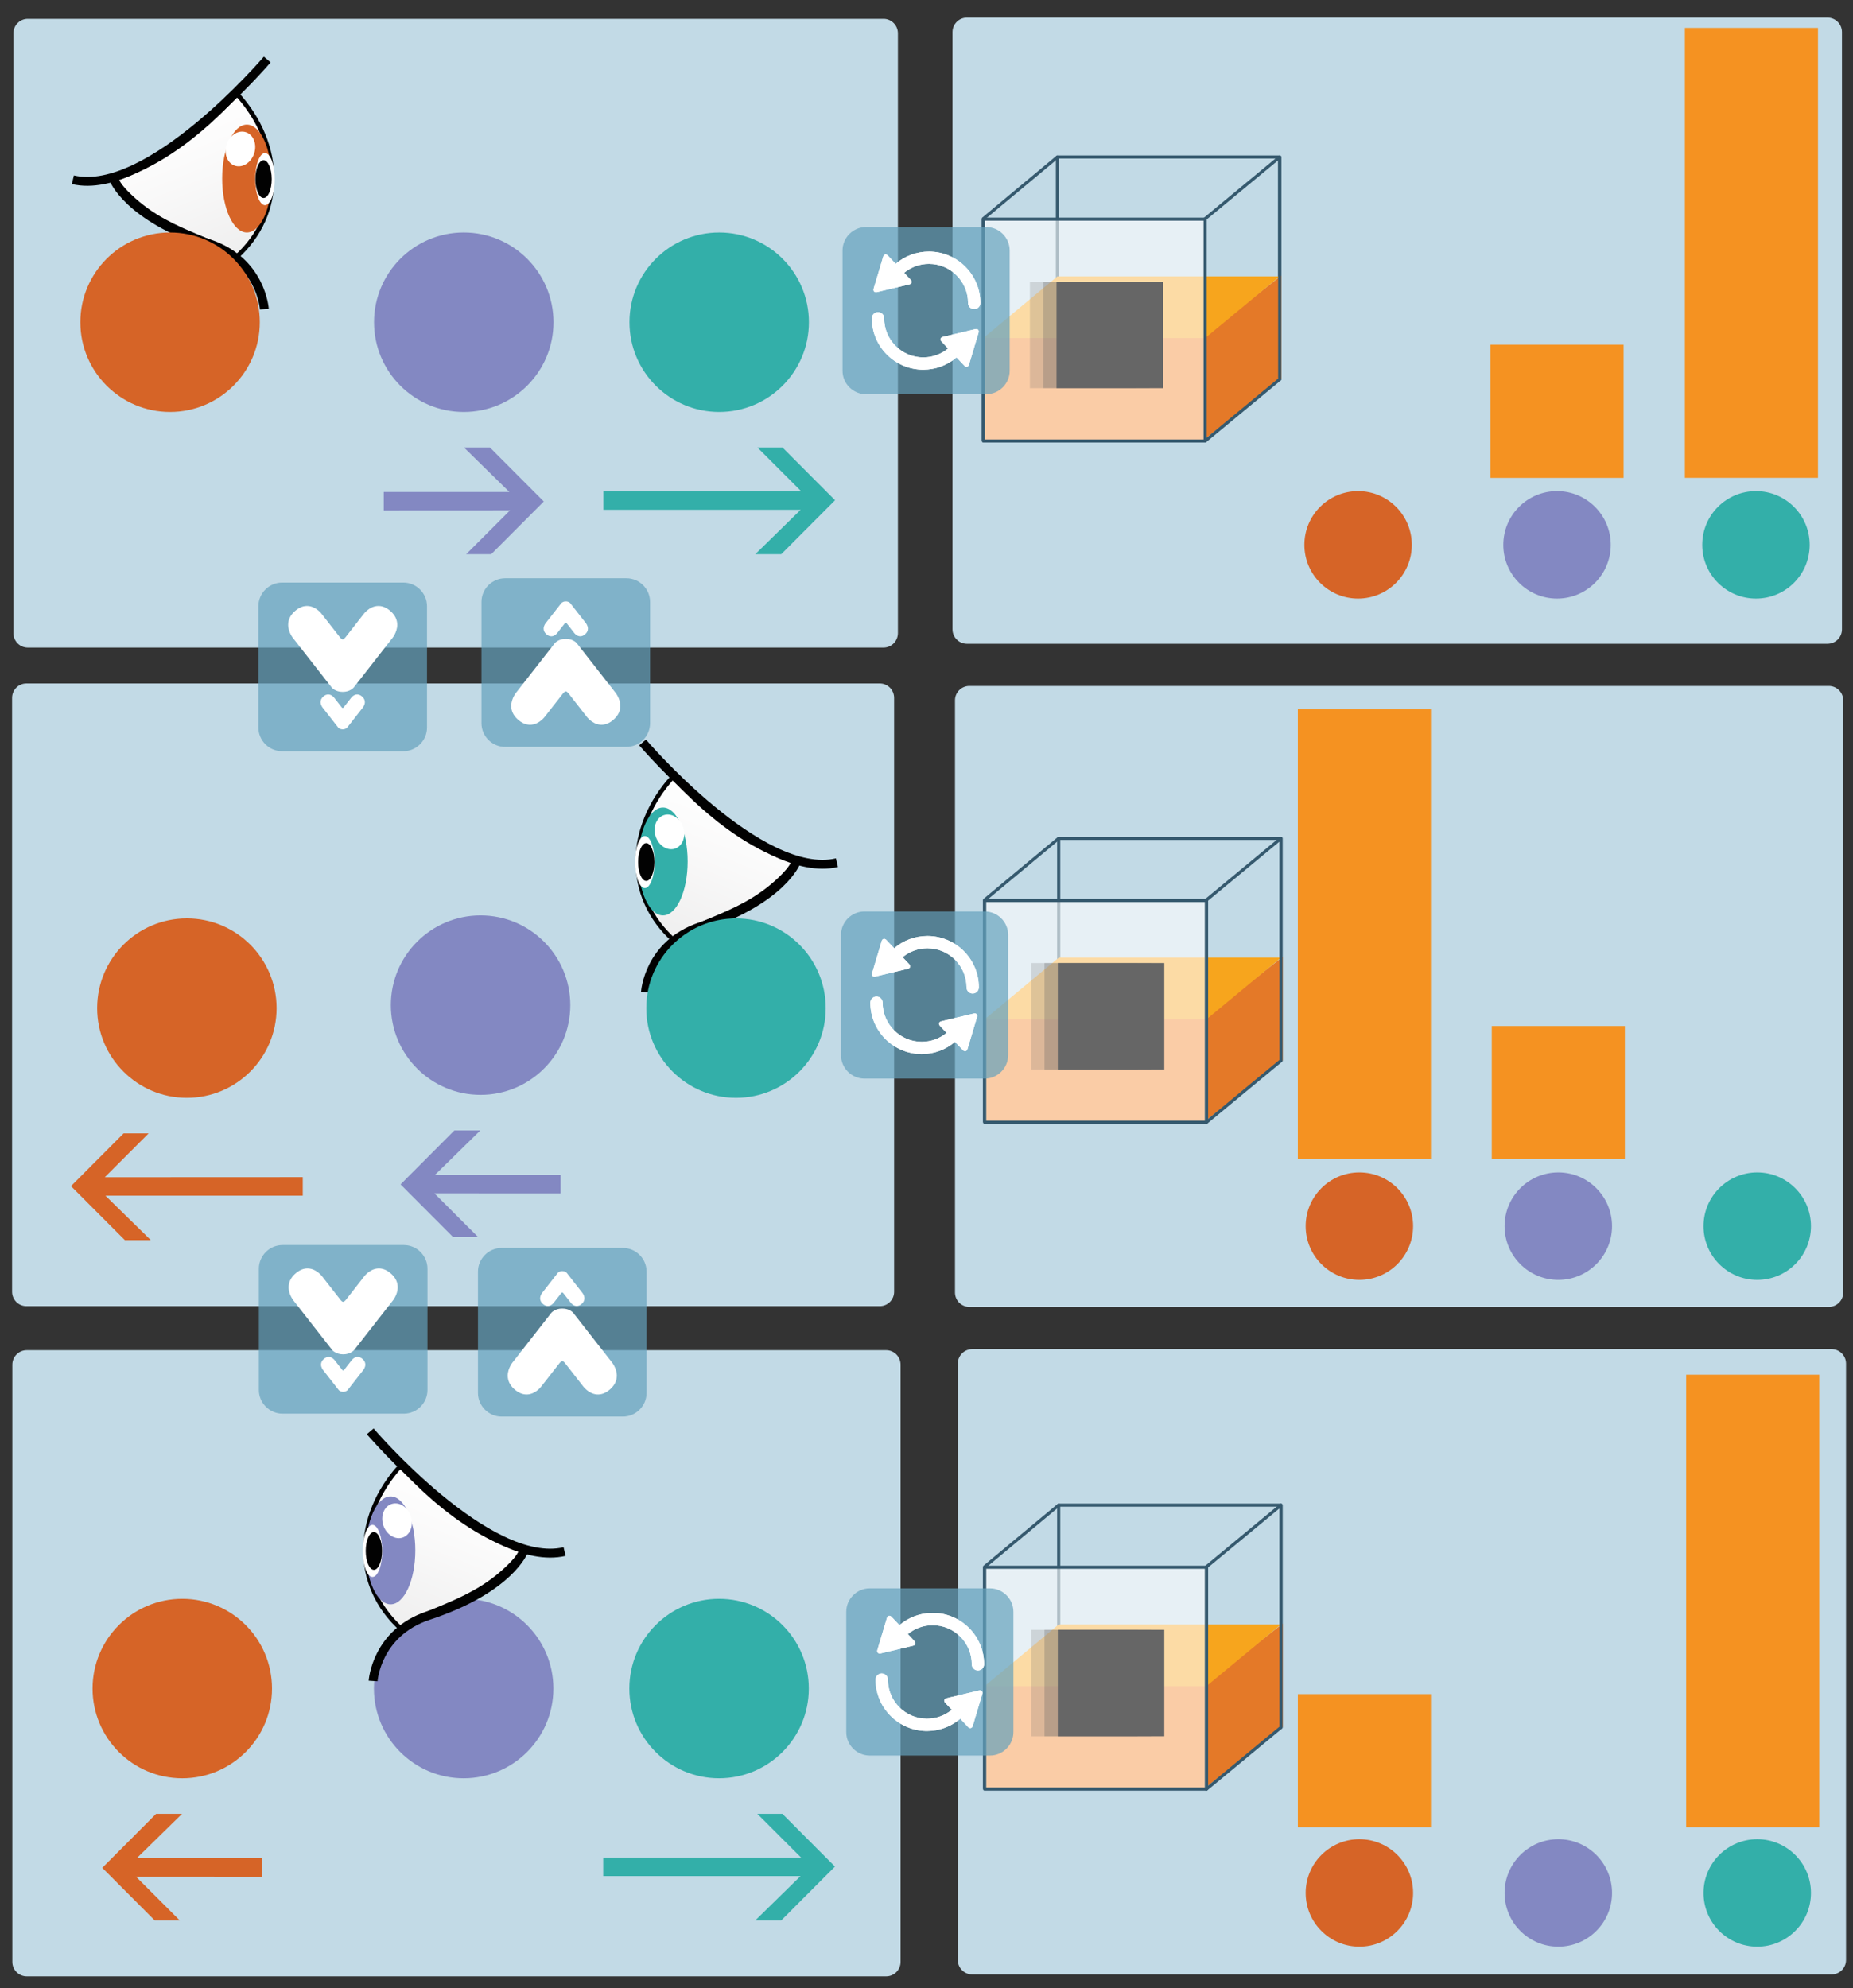 <?xml version="1.0" encoding="utf-8"?>
<!-- Generator: Adobe Illustrator 17.0.0, SVG Export Plug-In . SVG Version: 6.00 Build 0)  -->
<!DOCTYPE svg PUBLIC "-//W3C//DTD SVG 1.1//EN" "http://www.w3.org/Graphics/SVG/1.1/DTD/svg11.dtd">
<svg version="1.1" xmlns="http://www.w3.org/2000/svg" xmlns:xlink="http://www.w3.org/1999/xlink" x="0px" y="0px"
	 width="417.647px" height="448.066px" viewBox="0 0 417.647 448.066" enable-background="new 0 0 417.647 448.066"
	 xml:space="preserve">
<rect x="0" y="0" width="417.647" height="448.066" fill="#333333" stroke="none"/>
<symbol  id="Conceptual_pane" viewBox="-738.356 -540.434 280 195.451">
	<g id="prototype_overview_-_physical_6_">
		<path fill="#C2DAE6" d="M-458.356-535.927c0-2.487-2.034-4.506-4.547-4.506h-270.912c-2.507,0-4.541,2.019-4.541,4.506v186.435
			c0,2.487,2.034,4.51,4.541,4.51h270.912c2.513,0,4.547-2.023,4.547-4.51V-535.927z"/>
	</g>
</symbol>
<symbol  id="Icon_x5F_Snapshot_x5F_Phys" viewBox="-24.69 -22.011 49.381 44.023">
	<g>
		<g>
			<linearGradient id="SVGID_1_" gradientUnits="userSpaceOnUse" x1="4.394" y1="22.592" x2="5.55" y2="16.229">
				<stop  offset="0" style="stop-color:#263C49"/>
				<stop  offset="0.022" style="stop-color:#2A3F4C"/>
				<stop  offset="0.044" style="stop-color:#354A56"/>
				<stop  offset="0.065" style="stop-color:#495B66"/>
				<stop  offset="0.086" style="stop-color:#64747D"/>
				<stop  offset="0.106" style="stop-color:#88949B"/>
				<stop  offset="0.127" style="stop-color:#B3BBBF"/>
				<stop  offset="0.148" style="stop-color:#E5E8E9"/>
				<stop  offset="0.157" style="stop-color:#FFFFFF"/>
				<stop  offset="0.785" style="stop-color:#568BA5"/>
				<stop  offset="1" style="stop-color:#263C49"/>
			</linearGradient>
			<path fill="url(#SVGID_1_)" d="M0.946,14.282c-1.013,0-1.543,1.434-1.543,2.85c0,1.541,1.43,2.842,2.328,2.842h7.461
				c0.858,0,2.225-1.301,2.225-2.842c0-1.416-0.529-2.85-1.541-2.85H0.946z"/>
			<path fill="#395C71" d="M9.192,19.474c0.573,0,1.725-1.049,1.725-2.342c0-1.299-0.463-2.35-1.041-2.35h-8.93
				c-0.573,0-1.043,1.051-1.043,2.35c0,1.293,1.25,2.342,1.828,2.342H9.192 M9.192,20.474H1.731c-1.117,0-2.828-1.497-2.828-3.342
				c0-1.973,0.84-3.35,2.043-3.35h8.93c1.202,0,2.041,1.377,2.041,3.35C11.917,18.9,10.394,20.474,9.192,20.474L9.192,20.474z"/>
		</g>
		<g>
			<linearGradient id="SVGID_2_" gradientUnits="userSpaceOnUse" x1="-7.531" y1="21.878" x2="-5.801" y2="17.06">
				<stop  offset="0" style="stop-color:#263C49"/>
				<stop  offset="0.022" style="stop-color:#2A3F4C"/>
				<stop  offset="0.044" style="stop-color:#354A56"/>
				<stop  offset="0.065" style="stop-color:#495B66"/>
				<stop  offset="0.086" style="stop-color:#64747D"/>
				<stop  offset="0.106" style="stop-color:#88949B"/>
				<stop  offset="0.127" style="stop-color:#B3BBBF"/>
				<stop  offset="0.148" style="stop-color:#E5E8E9"/>
				<stop  offset="0.157" style="stop-color:#FFFFFF"/>
				<stop  offset="0.785" style="stop-color:#568BA5"/>
				<stop  offset="1" style="stop-color:#263C49"/>
			</linearGradient>
			<path fill="url(#SVGID_2_)" d="M-7.519,16.007c-0.688,0-0.832,0.999-0.832,1.837c0,0.837,0.144,1.834,0.832,1.834h2.872
				c0.688,0,0.833-0.997,0.833-1.834c0-0.838-0.145-1.837-0.833-1.837H-7.519z"/>
			<path fill="#395C71" d="M-4.646,19.178c0.186,0,0.333-0.603,0.333-1.334c0-0.74-0.147-1.337-0.333-1.337h-2.872
				c-0.184,0-0.332,0.597-0.332,1.337c0,0.731,0.148,1.334,0.332,1.334H-4.646 M-4.646,20.178h-2.872
				c-0.608,0-1.332-0.405-1.332-2.334c0-1.932,0.724-2.337,1.332-2.337h2.872c0.608,0,1.333,0.405,1.333,2.337
				C-3.313,19.772-4.039,20.178-4.646,20.178L-4.646,20.178z"/>
		</g>
		<g>
			<linearGradient id="SVGID_3_" gradientUnits="userSpaceOnUse" x1="-1.712" y1="25.13" x2="9.65" y2="-3.17">
				<stop  offset="0" style="stop-color:#263C49"/>
				<stop  offset="0.022" style="stop-color:#2A3F4C"/>
				<stop  offset="0.044" style="stop-color:#354A56"/>
				<stop  offset="0.065" style="stop-color:#495B66"/>
				<stop  offset="0.086" style="stop-color:#64747D"/>
				<stop  offset="0.106" style="stop-color:#88949B"/>
				<stop  offset="0.127" style="stop-color:#B3BBBF"/>
				<stop  offset="0.148" style="stop-color:#E5E8E9"/>
				<stop  offset="0.157" style="stop-color:#FFFFFF"/>
				<stop  offset="0.785" style="stop-color:#568BA5"/>
				<stop  offset="1" style="stop-color:#263C49"/>
			</linearGradient>
			<path fill="url(#SVGID_3_)" d="M-9.571-6.028c-1.109,0-2.754,1.383-2.754,3.294v17.57c0,1.692,1.091,2.92,2.594,2.92h31.545
				c1.401,0,2.377-1.453,2.377-2.758v-18.16c0-1.5-1.313-2.866-2.756-2.866H-9.571z"/>
			<path fill="#395C71" d="M21.813,17.256c1.127,0,1.877-1.239,1.877-2.258c0-1.021,0-16.983,0-18.16
				c0-1.186-1.07-2.366-2.256-2.366c-1.181,0-30.142,0-31.006,0c-0.857,0-2.254,1.182-2.254,2.794c0,1.611,0,16.118,0,17.57
				c0,1.45,0.913,2.42,2.094,2.42C-8.717,17.256,20.486,17.256,21.813,17.256 M21.813,18.256H-9.731
				c-1.764,0-3.094-1.471-3.094-3.42v-17.57c0-2.102,1.78-3.794,3.254-3.794h31.006c1.704,0,3.256,1.604,3.256,3.366v18.16
				C24.69,16.571,23.534,18.256,21.813,18.256L21.813,18.256z"/>
		</g>
		<g>
			<path fill="#FFFFFF" d="M21.546,13.462c0-1.185-0.955-2.15-2.145-2.15h-3.977c-1.184,0-2.15,0.966-2.15,2.15l0,0
				c0,1.191,0.967,2.15,2.15,2.15h3.977C20.591,15.612,21.546,14.653,21.546,13.462L21.546,13.462z"/>
			<linearGradient id="SVGID_4_" gradientUnits="userSpaceOnUse" x1="13.711" y1="17.663" x2="19.736" y2="10.824">
				<stop  offset="0.012" style="stop-color:#FFFFFF"/>
				<stop  offset="0.785" style="stop-color:#568BA5"/>
				<stop  offset="1" style="stop-color:#263C49"/>
			</linearGradient>
			<path fill="url(#SVGID_4_)" d="M20.472,13.462c0-0.534-0.431-0.967-0.961-0.967h-4.195c-0.53,0-0.967,0.433-0.967,0.967l0,0
				c0,0.537,0.437,0.967,0.967,0.967h4.195C20.041,14.429,20.472,13.999,20.472,13.462L20.472,13.462z"/>
		</g>
		<g>
			
				<radialGradient id="SVGID_5_" cx="-2540.675" cy="2638.769" r="4.514" fx="-2545.174" fy="2639.131" gradientTransform="matrix(0.764 0 0 0.764 1947.258 -2012.02)" gradientUnits="userSpaceOnUse">
				<stop  offset="0.273" style="stop-color:#B1D1DF"/>
				<stop  offset="0.785" style="stop-color:#568BA5"/>
				<stop  offset="1" style="stop-color:#153B64"/>
			</radialGradient>
			<path fill="url(#SVGID_5_)" d="M11.677,4.985c0-3.253-2.689-5.889-6.006-5.889c-3.312,0-6,2.636-6,5.889s2.688,5.892,6,5.892
				C8.988,10.877,11.677,8.238,11.677,4.985z"/>
			<path fill="#FFFFFF" d="M12.719,4.985c0-3.82-3.157-6.918-7.048-6.918c-3.891,0-7.045,3.098-7.045,6.918
				c0,3.817,3.154,6.914,7.045,6.914C9.562,11.899,12.719,8.803,12.719,4.985z M5.671,13.028c-4.525,0-8.198-3.601-8.198-8.043
				c0-4.444,3.673-8.043,8.198-8.043c4.531,0,8.199,3.599,8.199,8.043C13.87,9.428,10.202,13.028,5.671,13.028z"/>
			<path fill="#253B49" d="M13.899,4.985c0-4.458-3.684-8.077-8.229-8.077c-4.54,0-8.227,3.619-8.227,8.077
				c0,4.455,3.687,8.072,8.227,8.072C10.216,13.058,13.899,9.44,13.899,4.985z M5.671,14.377c-5.283,0-9.574-4.207-9.574-9.392
				c0-5.189,4.291-9.396,9.574-9.396c5.287,0,9.579,4.206,9.579,9.396C15.25,10.17,10.958,14.377,5.671,14.377z"/>
		</g>
		<path fill="#FFFFFF" d="M4.96,6.952c0-0.89-0.669-1.612-1.492-1.612c-0.826,0-1.488,0.723-1.488,1.612
			c0,0.894,0.662,1.618,1.488,1.618C4.291,8.57,4.96,7.846,4.96,6.952z"/>
	</g>
	<g>
		<g>
			<path fill="#FFFFFF" d="M6.808-21.511c-0.06,0-5.979,0.006-6.649,0.48c-0.465,0.335-2.471,2.361-2.698,2.591l-0.047,0.048
				l-1.296,2.299c-0.23,0.172-0.844,0.65-1.356,1.211c-0.555,0.603-0.549,1.943-0.543,3.126c0.002,0.419,0.004,0.816-0.025,1.049
				c-0.128,0.994,0.51,3.915,0.77,4.372C-4.841-6-4.463-5.666-4.24-5.486c0.095,0.646,0.391,2.635,0.472,3.064
				c0.085,0.451,0.292,1.05,1.103,1.05c0.17,0,0.379-0.026,0.637-0.061l0.152-0.02c1.58-0.219,2.399-2.863,2.639-3.788
				c0,0,0.569-0.184,0.569-0.184c0.014,0,1.547-0.322,2.32-0.711c0.162-0.08,0.283-0.224,0.337-0.406
				c0.071-0.241,0.007-0.533-0.095-0.793C4.592-7.682,5.778-8.277,5.992-8.41c0.107-0.062,0.422-0.247,0.435-1.165
				c0.598,0.025,1.58,0.061,2.388,0.074c5.516,0.086,6.8,3.374,7.021,4.123c-0.165,0.365-0.62,1.312-1.135,1.868
				c-0.842,0.909-1.592,3.255-0.811,5.294c0.258,0.682,0.796,1.058,1.513,1.058c0.448,0,0.814-0.153,0.854-0.17l0.053-0.023
				l0.046-0.034c0.166-0.123,4.077-3.017,4.87-3.858c0.569-0.615,0.995-1.945,1.453-3.492c0.131-0.443,0.255-0.861,0.325-1.013
				c0.35-0.766,0.425-5.419,0.012-6.48l-0.153-0.404c-0.35-0.934-0.786-2.096-1.776-3.502c-0.957-1.367-3.96-3.424-6.194-4.546
				c-1.45-0.723-5.688-0.831-8.087-0.831C6.809-21.511,6.808-21.511,6.808-21.511z"/>
			<path fill="#395C71" d="M15.404,2.342c0.357,0,0.656-0.129,0.656-0.129s4.032-2.98,4.804-3.799
				c0.767-0.829,1.408-3.767,1.688-4.372c0.275-0.603,0.384-5.102,0-6.089c-0.384-0.991-0.772-2.238-1.872-3.8
				c-0.863-1.233-3.705-3.23-6.01-4.387c-1.166-0.581-4.638-0.777-7.863-0.777c-3.158,0-6.078,0.188-6.36,0.388
				c-0.44,0.317-2.631,2.534-2.631,2.534l-1.315,2.334c0,0-0.768,0.55-1.37,1.209c-0.606,0.658-0.331,3.02-0.44,3.899
				c-0.113,0.879,0.494,3.686,0.709,4.063c0.224,0.387,0.826,0.824,0.826,0.824s0.403,2.744,0.498,3.243
				c0.096,0.509,0.26,0.644,0.612,0.644c0.184,0,0.42-0.037,0.724-0.077c1.513-0.21,2.284-3.682,2.284-3.682l0.835-0.271
				c0,0,1.525-0.317,2.25-0.682c0.294-0.145-0.203-0.978-0.203-0.978s2.233-1.107,2.504-1.274c0.277-0.162,0.175-1.263,0.175-1.263
				s1.668,0.077,2.919,0.097c6.604,0.103,7.541,4.665,7.541,4.665s-0.58,1.393-1.295,2.165c-0.711,0.768-1.432,2.896-0.711,4.775
				C14.583,2.197,15.026,2.342,15.404,2.342 M15.404,3.342c-0.926,0-1.648-0.504-1.981-1.383c-0.892-2.326,0.017-4.843,0.912-5.81
				c0.379-0.409,0.752-1.107,0.965-1.558c-0.317-0.874-1.674-3.518-6.493-3.593c-0.627-0.01-1.349-0.033-1.922-0.056
				c-0.107,0.675-0.404,0.94-0.652,1.085C6.054-7.86,5.196-7.427,4.492-7.074C4.537-6.829,4.53-6.604,4.469-6.4
				C4.375-6.083,4.163-5.829,3.87-5.686C3.117-5.307,1.76-5.003,1.437-4.934L1.179-4.851C0.821-3.556-0.064-1.2-1.803-0.959
				L-1.96-0.938c-0.26,0.035-0.485,0.065-0.704,0.065c-0.602,0-1.367-0.253-1.594-1.458c-0.076-0.4-0.332-2.109-0.447-2.893
				c-0.252-0.217-0.568-0.527-0.76-0.859c-0.343-0.604-0.97-3.647-0.835-4.692c0.024-0.197,0.022-0.596,0.021-0.981
				c-0.008-1.593,0.036-2.773,0.676-3.469c0.482-0.527,1.05-0.985,1.338-1.206l1.212-2.15l0.065-0.116l0.094-0.096
				c0.528-0.534,2.286-2.303,2.758-2.643c0.71-0.502,4.656-0.576,6.945-0.576c2.983,0,6.846,0.153,8.31,0.883
				c2.341,1.175,5.367,3.257,6.383,4.708c1.025,1.456,1.474,2.651,1.834,3.612l0.151,0.399c0.465,1.198,0.372,6.002-0.023,6.866
				c-0.057,0.123-0.193,0.581-0.302,0.949c-0.477,1.607-0.923,2.995-1.563,3.687c-0.816,0.865-4.523,3.613-4.943,3.923l-0.092,0.068
				l-0.105,0.046C16.375,3.166,15.941,3.342,15.404,3.342L15.404,3.342z"/>
		</g>
		<path fill="none" stroke="#395C71" stroke-width="1.005" stroke-linecap="round" stroke-linejoin="round" d="M11.163-9.225
			L3.79-9.89c0,0-2.27,2.022-2.489,2.247C1.084-7.427,1.084-7.427,1.084-7.427l-0.28,1.665"/>
		<path fill="#FFFFFF" stroke="#395C71" stroke-width="1.005" stroke-linecap="round" stroke-linejoin="round" d="M2.263-8.486
			c0,0,0.517-0.079,0.92,0.238C3.59-7.93,3.72-7.629,3.72-7.629"/>
		<path fill="none" stroke="#395C71" stroke-width="1.005" stroke-linecap="round" stroke-linejoin="round" d="M-4.239-5.848
			c0,0-0.274-1.925,0-2.911c0.275-0.989,0.494-1.263,0.494-1.263s2.805-5.059,3.625-5.385c0.824-0.328,7.966-0.832,7.966-0.832"/>
		<path fill="#FFFFFF" stroke="#395C71" stroke-width="1.005" stroke-linecap="round" stroke-linejoin="round" d="M-3.827-16.138
			c1.375-0.909,1.475-0.905,2.119-1.306c0.764-0.467,0.752-0.455,2.645-1.33"/>
		<path fill="none" stroke="#395C71" stroke-width="1.005" stroke-linecap="round" stroke-linejoin="round" d="M15.338-4.452
			c0.13-0.162,3.083-3.353,0.59-5.372"/>
	</g>
	<g>
		<g>
			<path fill="#FFFFFF" d="M-17.258-14.516c-0.497,0-1.047,0.033-1.633,0.098c-4.383,0.488-4.163,4.349-4.16,4.389l-0.516,8.1
				c-0.167,2.494-0.309,5.282-0.309,5.711v0.36c-0.036,0.118-0.502,1.89-0.232,2.974c0.241,0.967,2.271,4.708,2.715,5.519
				c0.003,1.063,0.067,4.929,0.83,5.951c0.858,1.138,4.857,2.819,5.612,2.914c0.066,0.008,0.16,0.013,0.278,0.013
				c1.108,0,4.716-0.407,4.869-0.425c0.773-0.188,2.092-0.884,2.006-2.257c-0.084-1.359-1.01-1.867-1.488-1.946l-1.812-0.303
				c1.01-0.459,2.21-1.036,2.635-1.36c0.906-0.693,1.999-1.752,3.078-2.982c1.174-1.346,0.587-2.774,0.337-3.384
				c-0.031-0.076-0.058-0.136-0.07-0.18c-0.145-0.549-0.635-0.886-1.128-1.089c0.228-0.159,0.477-0.339,0.722-0.524
				c1.103-0.837,2.262-2.733,1.389-4.332c-0.454-0.829-1.045-1.328-1.763-1.489c0.171-0.156,0.913-0.876,1.193-1.111
				c0.797-0.659,1.115-1.193,1.347-1.582C-3.3-1.544-3.249-1.63-3.195-1.71c0.601-0.876,0.333-1.783-0.796-2.696L-4.081-4.48
				c-0.24-0.204-0.542-0.308-0.898-0.308c-0.699,0-1.621,0.413-2.74,1.227c-0.073-0.107-0.262-0.42-0.373-0.693c0,0,0,0.001,0,0.001
				c0.007,0-0.252-1.173-0.62-1.977c-1.269-2.798-2.844-5.375-3.919-6.409l-0.167-0.16C-13.591-13.565-14.577-14.516-17.258-14.516
				L-17.258-14.516z"/>
			<g>
				<path fill="#395C71" d="M-14.672,21.013c1.092,0,4.813-0.422,4.813-0.422s1.646-0.409,1.563-1.729
					c-0.082-1.32-1.07-1.483-1.07-1.483l-3.461-0.578c0,0,3.352-1.434,4.062-1.976c0.811-0.62,1.863-1.612,3.006-2.914
					c1.141-1.309,0.265-2.72,0.16-3.102c-0.217-0.823-1.844-1.017-1.844-1.017s0.834-0.534,1.619-1.128
					c0.963-0.73,1.969-2.381,1.252-3.693c-0.586-1.071-1.293-1.285-1.854-1.285c-0.352,0-0.646,0.084-0.817,0.093
					C-6.772,1.228-6.2,0.852-6.2,0.852s0.866-0.842,1.176-1.103c0.933-0.771,1.135-1.326,1.416-1.74
					c0.706-1.029-0.47-1.83-0.797-2.108C-4.56-4.231-4.756-4.289-4.979-4.289c-0.715,0-1.711,0.587-2.536,1.197
					c-0.06,0.044-0.12,0.063-0.18,0.063c-0.439,0-0.861-1.038-0.861-1.038s-0.257-1.182-0.611-1.957
					c-1.314-2.897-2.85-5.332-3.811-6.257c-0.816-0.772-1.62-1.735-4.28-1.735c-0.466,0-0.988,0.029-1.578,0.095
					c-3.956,0.44-3.716,3.856-3.716,3.856s-0.357,5.692-0.516,8.167c-0.166,2.475-0.308,5.264-0.308,5.679c0,0.411,0,0.411,0,0.411
					s-0.493,1.813-0.247,2.802c0.247,0.991,2.73,5.512,2.73,5.512s-0.009,4.79,0.73,5.78c0.744,0.987,4.616,2.634,5.274,2.717
					C-14.837,21.01-14.764,21.013-14.672,21.013 M-14.672,22.013c-0.145,0-0.26-0.008-0.341-0.018
					c-0.842-0.106-4.983-1.827-5.948-3.107c-0.806-1.078-0.924-4.464-0.932-6.125c-0.612-1.121-2.455-4.543-2.7-5.526
					c-0.267-1.071,0.08-2.633,0.217-3.173V3.781c0-0.481,0.153-3.41,0.31-5.746c0.148-2.321,0.473-7.484,0.511-8.102
					c-0.076-1.533,0.784-4.423,4.607-4.849c0.606-0.066,1.174-0.101,1.689-0.101c2.882,0,3.995,1.072,4.807,1.854l0.161,0.155
					c1.122,1.079,2.741,3.718,4.034,6.569c0.335,0.732,0.582,1.742,0.656,2.06c0.014,0.03,0.029,0.062,0.044,0.093
					c1.009-0.667,1.874-1.005,2.577-1.005c0.471,0,0.894,0.148,1.223,0.429l0.08,0.065c1.704,1.377,1.426,2.592,0.893,3.369
					c-0.047,0.069-0.093,0.147-0.142,0.23C-3.163-0.798-3.52-0.198-4.387,0.52c-0.12,0.102-0.364,0.329-0.601,0.555
					c0.455,0.27,0.909,0.712,1.294,1.417c1.016,1.859-0.28,4.025-1.525,4.97c-0.037,0.027-0.073,0.055-0.109,0.082
					c0.32,0.248,0.582,0.577,0.696,1.011c0.005,0.011,0.025,0.058,0.048,0.112c0.261,0.636,0.954,2.323-0.421,3.901
					c-1.103,1.257-2.222,2.339-3.152,3.051c-0.251,0.192-0.732,0.456-1.286,0.733l0.242,0.04c0.612,0.101,1.8,0.734,1.904,2.407
					c0.106,1.702-1.472,2.552-2.32,2.763c-0.042,0.011-0.085,0.018-0.128,0.022C-9.901,21.602-13.536,22.013-14.672,22.013
					L-14.672,22.013z"/>
			</g>
		</g>
		<path fill="none" stroke="#395C71" stroke-width="1.005" stroke-linecap="round" stroke-linejoin="round" d="M-17.077,2.676
			c0,0,3.544,1.562,4.587,1.665c1.189,0.116,1.399-0.025,1.854-0.151C-8.794,3.665-5.46,0.852-5.46,0.852"/>
		<path fill="#FFFFFF" stroke="#395C71" stroke-width="1.005" stroke-linecap="round" stroke-linejoin="round" d="M-16.153,9.465
			l2.365,1.963c0,0-0.17,0.1,0.79-0.213c0.536-0.18,1.512-0.941,1.512-0.941"/>
		<path fill="none" stroke="#395C71" stroke-width="1.005" stroke-linecap="round" stroke-linejoin="round" d="M-19.065,7.985
			c0,0,5.111,2.634,6.045,2.634c0.933,0,3.914-1.571,3.914-1.571l2.816-1.464"/>
		<path fill="none" stroke="#395C71" stroke-width="1.005" stroke-linecap="round" stroke-linejoin="round" d="M-21.612,12.399
			c0,0,4.852,5.198,5.568,5.316c0.948,0.161,4.848-0.884,4.848-0.884"/>
		<path fill="none" stroke="#395C71" stroke-width="1.005" stroke-linecap="round" stroke-linejoin="round" d="M-6.29-4.378
			l-2.721,1.823c0,0-2.018,1.578-3.779,0.582c-1.761-0.996-1.761-0.996-1.761-0.996"/>
	</g>
	<defs>
		<filter id="Adobe_OpacityMaskFilter" filterUnits="userSpaceOnUse" x="-12.009" y="1.355" width="7.217" height="4.623">
			
				<feColorMatrix  type="matrix" values="-1 0 0 0 1  0 -1 0 0 1  0 0 -1 0 1  0 0 0 1 0" color-interpolation-filters="sRGB" result="source"/>
		</filter>
	</defs>
	<mask maskUnits="userSpaceOnUse" x="-12.009" y="1.355" width="7.217" height="4.623" id="SVGID_6_">
		<g filter="url(#Adobe_OpacityMaskFilter)">
			<path fill="#010101" d="M-12.692-2.304c0,0,1.469,0.589,2.668,0.042c0.852-0.389,1.441-0.938,1.941-1.438
				s1.787-1.109,1.953-1.234c0.167-0.125,0.703-0.234,1.047-0.313C-5.411-6.34-5.774-7.304-5.774-7.304h-6.709L-12.692-2.304z"/>
		</g>
	</mask>
	<linearGradient id="SVGID_7_" gradientUnits="userSpaceOnUse" x1="-21.457" y1="-3.667" x2="-5.441" y2="-3.667">
		<stop  offset="0" style="stop-color:#263C49"/>
		<stop  offset="0.022" style="stop-color:#2A3F4C"/>
		<stop  offset="0.044" style="stop-color:#354A56"/>
		<stop  offset="0.065" style="stop-color:#495B66"/>
		<stop  offset="0.086" style="stop-color:#64747D"/>
		<stop  offset="0.106" style="stop-color:#88949B"/>
		<stop  offset="0.127" style="stop-color:#B3BBBF"/>
		<stop  offset="0.148" style="stop-color:#E5E8E9"/>
		<stop  offset="0.157" style="stop-color:#FFFFFF"/>
		<stop  offset="0.785" style="stop-color:#568BA5"/>
		<stop  offset="1" style="stop-color:#263C49"/>
	</linearGradient>
	<path mask="url(#SVGID_6_)" fill="url(#SVGID_7_)" stroke="#395C71" stroke-linecap="round" stroke-linejoin="round" d="
		M-11.481-1.855c-0.01-0.597-0.027-0.617-0.027-0.829c0-1.611,1.396-2.794,2.256-2.794c0.108,0,3.733,0.029,3.733,0.029l0.228,3.463
		"/>
</symbol>
<symbol  id="Icon_x5F_Snapshot_x5F_Theory" viewBox="-24.69 -22.012 49.381 44.023">
	<g>
		<g>
			<g>
				<linearGradient id="SVGID_8_" gradientUnits="userSpaceOnUse" x1="4.394" y1="22.591" x2="5.55" y2="16.228">
					<stop  offset="0.012" style="stop-color:#FFFFFF"/>
					<stop  offset="0.785" style="stop-color:#4C7661"/>
					<stop  offset="1" style="stop-color:#46A678"/>
				</linearGradient>
				<path fill="url(#SVGID_8_)" d="M0.944,14.281c-1.012,0-1.541,1.434-1.541,2.85c0,1.541,1.429,2.842,2.327,2.842h7.462
					c0.858,0,2.225-1.301,2.225-2.842c0-1.416-0.53-2.85-1.542-2.85H0.944z"/>
				<path fill="#4C7661" d="M9.192,19.473c0.572,0,1.725-1.049,1.725-2.342c0-1.299-0.465-2.35-1.042-2.35H0.944
					c-0.572,0-1.041,1.051-1.041,2.35c0,1.293,1.25,2.342,1.827,2.342H9.192 M9.192,20.473H1.73c-1.116,0-2.827-1.497-2.827-3.342
					c0-1.973,0.839-3.35,2.041-3.35h8.931c1.202,0,2.042,1.377,2.042,3.35C11.917,18.899,10.394,20.473,9.192,20.473L9.192,20.473z"
					/>
			</g>
			<g>
				<linearGradient id="SVGID_9_" gradientUnits="userSpaceOnUse" x1="-7.532" y1="21.876" x2="-5.802" y2="17.058">
					<stop  offset="0.012" style="stop-color:#FFFFFF"/>
					<stop  offset="0.785" style="stop-color:#4C7661"/>
					<stop  offset="1" style="stop-color:#46A678"/>
				</linearGradient>
				<path fill="url(#SVGID_9_)" d="M-7.52,16.006c-0.687,0-0.831,0.998-0.831,1.835c0,0.837,0.144,1.835,0.831,1.835h2.872
					c0.688,0,0.833-0.998,0.833-1.835c0-0.837-0.145-1.835-0.833-1.835H-7.52z"/>
				<path fill="#4C7661" d="M-4.647,19.176c0.186,0,0.333-0.602,0.333-1.335c0-0.738-0.147-1.335-0.333-1.335H-7.52
					c-0.185,0-0.331,0.597-0.331,1.335c0,0.733,0.146,1.335,0.331,1.335H-4.647 M-4.647,20.176H-7.52
					c-0.607,0-1.331-0.405-1.331-2.335s0.724-2.335,1.331-2.335h2.872c0.608,0,1.333,0.405,1.333,2.335S-4.04,20.176-4.647,20.176
					L-4.647,20.176z"/>
			</g>
		</g>
		<g>
			<linearGradient id="SVGID_10_" gradientUnits="userSpaceOnUse" x1="-1.712" y1="25.129" x2="9.65" y2="-3.172">
				<stop  offset="0.012" style="stop-color:#FFFFFF"/>
				<stop  offset="0.785" style="stop-color:#4C7661"/>
				<stop  offset="1" style="stop-color:#46A678"/>
			</linearGradient>
			<path fill="url(#SVGID_10_)" d="M-9.571-6.03c-1.109,0-2.754,1.383-2.754,3.294v17.571c0,1.692,1.091,2.92,2.594,2.92h31.545
				c1.401,0,2.377-1.453,2.377-2.758v-18.16c0-1.501-1.313-2.867-2.756-2.867H-9.571z"/>
			<path fill="#4C7661" d="M21.813,17.255c1.127,0,1.877-1.24,1.877-2.258c0-1.021,0-16.983,0-18.16c0-1.186-1.07-2.367-2.256-2.367
				c-1.181,0-30.142,0-31.006,0c-0.857,0-2.254,1.183-2.254,2.794c0,1.612,0,16.119,0,17.571c0,1.45,0.913,2.42,2.094,2.42
				C-8.717,17.255,20.486,17.255,21.813,17.255 M21.813,18.255H-9.731c-1.764,0-3.094-1.471-3.094-3.42V-2.736
				c0-2.102,1.78-3.794,3.254-3.794h31.006c1.704,0,3.256,1.604,3.256,3.367v18.16C24.69,16.57,23.534,18.255,21.813,18.255
				L21.813,18.255z"/>
		</g>
		<g>
			
				<radialGradient id="SVGID_11_" cx="-2540.675" cy="2638.768" r="4.513" fx="-2545.174" fy="2639.13" gradientTransform="matrix(0.764 0 0 0.764 1947.258 -2012.02)" gradientUnits="userSpaceOnUse">
				<stop  offset="0.273" style="stop-color:#DAE7DD"/>
				<stop  offset="0.785" style="stop-color:#46A678"/>
				<stop  offset="1" style="stop-color:#2E4339"/>
			</radialGradient>
			<path fill="url(#SVGID_11_)" d="M11.676,4.984c0-3.253-2.688-5.889-6.004-5.889c-3.313,0-6,2.636-6,5.889
				c0,3.252,2.687,5.892,6,5.892C8.988,10.876,11.676,8.236,11.676,4.984z"/>
			<path fill="#FFFFFF" d="M12.719,4.984c0-3.82-3.156-6.918-7.047-6.918c-3.893,0-7.045,3.098-7.045,6.918
				c0,3.815,3.152,6.914,7.045,6.914C9.563,11.898,12.719,8.8,12.719,4.984z M5.672,13.027c-4.527,0-8.199-3.602-8.199-8.043
				c0-4.444,3.672-8.043,8.199-8.043c4.531,0,8.199,3.599,8.199,8.043C13.871,9.426,10.203,13.027,5.672,13.027z"/>
			<path fill="#4C7661" d="M13.898,4.984c0-4.458-3.682-8.077-8.227-8.077c-4.541,0-8.229,3.619-8.229,8.077
				c0,4.455,3.688,8.072,8.229,8.072C10.217,13.057,13.898,9.439,13.898,4.984z M5.672,14.376c-5.284,0-9.575-4.207-9.575-9.392
				c0-5.189,4.291-9.396,9.575-9.396c5.287,0,9.578,4.206,9.578,9.396C15.25,10.169,10.959,14.376,5.672,14.376z"/>
		</g>
		<path fill="#FFFFFF" d="M4.96,6.95c0-0.889-0.669-1.611-1.492-1.611c-0.826,0-1.488,0.723-1.488,1.611
			c0,0.893,0.662,1.617,1.488,1.617C4.291,8.567,4.96,7.843,4.96,6.95z"/>
		<g>
			<path fill="#FFFFFF" d="M21.547,13.461c0-1.185-0.957-2.15-2.146-2.15h-3.977c-1.184,0-2.15,0.966-2.15,2.15l0,0
				c0,1.191,0.967,2.15,2.15,2.15H19.4C20.59,15.611,21.547,14.652,21.547,13.461L21.547,13.461z"/>
			<linearGradient id="SVGID_12_" gradientUnits="userSpaceOnUse" x1="13.711" y1="17.662" x2="19.736" y2="10.823">
				<stop  offset="0.012" style="stop-color:#FFFFFF"/>
				<stop  offset="0.635" style="stop-color:#46A678"/>
				<stop  offset="1" style="stop-color:#010101"/>
			</linearGradient>
			<path fill="url(#SVGID_12_)" d="M20.473,13.461c0-0.534-0.432-0.967-0.963-0.967h-4.193c-0.531,0-0.967,0.433-0.967,0.967l0,0
				c0,0.537,0.436,0.967,0.967,0.967h4.193C20.041,14.428,20.473,13.998,20.473,13.461L20.473,13.461z"/>
		</g>
	</g>
	<g>
		<g>
			<path fill="#FFFFFF" d="M6.808-21.512c-0.06,0-5.979,0.006-6.65,0.48c-0.465,0.335-2.471,2.361-2.698,2.591l-0.047,0.048
				l-1.296,2.299c-0.23,0.172-0.844,0.65-1.357,1.211c-0.555,0.602-0.548,1.943-0.542,3.125c0.002,0.42,0.004,0.816-0.025,1.049
				c-0.128,0.991,0.51,3.912,0.77,4.371c0.195,0.337,0.573,0.671,0.796,0.851c0.095,0.646,0.391,2.635,0.472,3.063
				c0.085,0.451,0.292,1.051,1.103,1.051c0.17,0,0.379-0.026,0.637-0.061l0.152-0.02c1.58-0.219,2.399-2.863,2.639-3.788
				c0,0,0.569-0.184,0.569-0.184c0.014,0,1.547-0.322,2.321-0.711c0.162-0.08,0.283-0.224,0.337-0.406
				c0.071-0.241,0.007-0.533-0.095-0.793C4.592-7.683,5.778-8.278,5.992-8.41c0.107-0.062,0.422-0.247,0.435-1.165
				c0.598,0.024,1.58,0.061,2.388,0.074c5.482,0.085,6.797,3.394,7.021,4.125c-0.166,0.367-0.62,1.311-1.134,1.866
				c-0.842,0.909-1.592,3.255-0.811,5.294c0.258,0.682,0.796,1.058,1.513,1.058c0.448,0,0.814-0.153,0.854-0.17l0.053-0.023
				l0.046-0.034c0.166-0.123,4.077-3.018,4.87-3.858c0.57-0.615,0.995-1.946,1.453-3.493c0.131-0.443,0.255-0.861,0.325-1.013
				c0.35-0.766,0.425-5.419,0.012-6.48l-0.153-0.404c-0.35-0.934-0.786-2.096-1.776-3.502c-0.956-1.366-3.96-3.424-6.194-4.546
				c-1.45-0.723-5.688-0.831-8.086-0.831C6.809-21.512,6.809-21.512,6.808-21.512z"/>
			<path fill="#4C7661" d="M15.404,2.341c0.357,0,0.656-0.129,0.656-0.129s4.032-2.981,4.804-3.799
				c0.767-0.829,1.408-3.767,1.688-4.372c0.275-0.603,0.384-5.102,0-6.089c-0.384-0.991-0.772-2.238-1.872-3.8
				c-0.863-1.233-3.705-3.229-6.01-4.387c-1.166-0.581-4.638-0.777-7.863-0.777c-3.158,0-6.078,0.188-6.36,0.388
				c-0.44,0.317-2.631,2.534-2.631,2.534l-1.315,2.334c0,0-0.768,0.549-1.37,1.209c-0.606,0.657-0.331,3.02-0.44,3.899
				c-0.113,0.879,0.494,3.684,0.709,4.064C-4.377-6.197-3.774-5.76-3.774-5.76s0.403,2.744,0.498,3.242
				c0.096,0.509,0.26,0.645,0.612,0.645c0.184,0,0.42-0.037,0.724-0.077c1.513-0.21,2.284-3.683,2.284-3.683l0.835-0.27
				c0,0,1.525-0.317,2.25-0.682c0.294-0.145-0.203-0.978-0.203-0.978s2.233-1.107,2.504-1.274c0.277-0.162,0.175-1.263,0.175-1.263
				s1.668,0.077,2.919,0.097c6.604,0.103,7.541,4.665,7.541,4.665s-0.58,1.393-1.295,2.165c-0.711,0.768-1.432,2.895-0.711,4.775
				C14.583,2.196,15.026,2.341,15.404,2.341 M15.404,3.341c-0.926,0-1.648-0.504-1.981-1.383c-0.892-2.327,0.017-4.843,0.912-5.81
				c0.379-0.409,0.752-1.107,0.965-1.558c-0.317-0.874-1.674-3.518-6.493-3.593c-0.627-0.01-1.349-0.033-1.922-0.056
				c-0.107,0.675-0.404,0.94-0.652,1.085c-0.18,0.111-1.038,0.545-1.742,0.897C4.537-6.83,4.53-6.604,4.469-6.401
				C4.375-6.084,4.163-5.83,3.87-5.687C3.116-5.308,1.758-5.004,1.437-4.935L1.179-4.852C0.821-3.557-0.064-1.201-1.803-0.96
				L-1.96-0.938c-0.26,0.035-0.485,0.065-0.704,0.065c-0.602,0-1.367-0.253-1.595-1.459C-4.335-2.731-4.59-4.44-4.706-5.224
				c-0.252-0.217-0.568-0.527-0.76-0.859C-5.81-6.69-6.436-9.734-6.301-10.775c0.024-0.197,0.022-0.596,0.021-0.981
				c-0.008-1.593,0.036-2.774,0.677-3.469c0.481-0.528,1.05-0.986,1.337-1.206l1.212-2.15l0.065-0.116l0.094-0.096
				c0.528-0.534,2.286-2.303,2.758-2.642c0.71-0.502,4.656-0.576,6.945-0.576c2.983,0,6.846,0.153,8.31,0.883
				c2.341,1.175,5.367,3.257,6.383,4.708c1.025,1.456,1.474,2.651,1.834,3.612l0.151,0.399c0.465,1.198,0.372,6.002-0.023,6.866
				c-0.057,0.123-0.193,0.581-0.302,0.949c-0.477,1.607-0.923,2.995-1.563,3.687c-0.816,0.864-4.523,3.612-4.943,3.923l-0.093,0.068
				L16.457,3.13C16.375,3.165,15.941,3.341,15.404,3.341L15.404,3.341z"/>
		</g>
		<path fill="none" stroke="#4C7661" stroke-width="1.005" stroke-linecap="round" stroke-linejoin="round" d="M11.163-9.226
			L3.79-9.891c0,0-2.27,2.022-2.489,2.247C1.084-7.428,1.084-7.428,1.084-7.428l-0.28,1.665"/>
		<path fill="#FFFFFF" stroke="#4C7661" stroke-width="1.005" stroke-linecap="round" stroke-linejoin="round" d="M2.263-8.488
			c0,0,0.517-0.078,0.92,0.237C3.59-7.931,3.72-7.63,3.72-7.63"/>
		<path fill="none" stroke="#4C7661" stroke-width="1.005" stroke-linecap="round" stroke-linejoin="round" d="M-4.239-5.849
			c0,0-0.274-1.926,0-2.911c0.275-0.989,0.494-1.263,0.494-1.263s2.805-5.059,3.625-5.385c0.824-0.328,7.966-0.832,7.966-0.832"/>
		<path fill="#FFFFFF" stroke="#4C7661" stroke-width="1.005" stroke-linecap="round" stroke-linejoin="round" d="M-3.827-16.139
			c1.375-0.909,1.475-0.905,2.119-1.306c0.764-0.467,0.752-0.455,2.645-1.33"/>
		<path fill="none" stroke="#4C7661" stroke-width="1.005" stroke-linecap="round" stroke-linejoin="round" d="M15.338-4.453
			c0.13-0.162,3.083-3.354,0.59-5.372"/>
	</g>
	<g>
		<g>
			<path fill="#FFFFFF" d="M-17.26-14.517c-0.497,0-1.045,0.033-1.631,0.097c-4.383,0.489-4.163,4.351-4.16,4.39l-0.516,8.099
				c-0.167,2.495-0.309,5.284-0.309,5.712v0.36c-0.036,0.118-0.502,1.89-0.232,2.974c0.241,0.967,2.271,4.708,2.715,5.519
				c0.003,1.063,0.067,4.928,0.83,5.951c0.856,1.136,4.855,2.817,5.612,2.914c0.066,0.008,0.161,0.013,0.279,0.013
				c1.108,0,4.716-0.407,4.869-0.425c0.773-0.188,2.092-0.884,2.006-2.257c-0.084-1.359-1.01-1.867-1.488-1.946l-1.812-0.303
				c1.01-0.46,2.211-1.036,2.636-1.361c0.904-0.691,1.997-1.749,3.078-2.981c1.173-1.346,0.587-2.774,0.337-3.384
				c-0.031-0.076-0.058-0.137-0.07-0.181C-5.261,8.125-5.751,7.79-6.244,7.586c0.227-0.159,0.476-0.338,0.722-0.524
				c1.103-0.836,2.262-2.733,1.389-4.334C-4.586,1.899-5.178,1.4-5.896,1.241c0.168-0.153,0.913-0.875,1.192-1.109
				c0.799-0.661,1.116-1.194,1.348-1.583C-3.3-1.544-3.249-1.631-3.195-1.711c0.601-0.876,0.333-1.783-0.796-2.696l-0.091-0.075
				C-4.321-4.686-4.623-4.79-4.979-4.79c-0.699,0-1.621,0.413-2.74,1.227C-7.792-3.67-7.981-3.983-8.092-4.256c0,0,0,0.001,0,0.001
				c0.007,0-0.252-1.173-0.62-1.977c-1.269-2.798-2.844-5.375-3.919-6.409l-0.167-0.16C-13.591-13.566-14.578-14.517-17.26-14.517
				L-17.26-14.517z"/>
			<g>
				<path fill="#4C7661" d="M-14.672,21.012c1.092,0,4.813-0.422,4.813-0.422s1.646-0.409,1.563-1.729
					c-0.082-1.32-1.07-1.483-1.07-1.483l-3.461-0.578c0,0,3.352-1.434,4.062-1.976c0.811-0.619,1.863-1.611,3.006-2.913
					c1.141-1.309,0.265-2.721,0.16-3.104c-0.217-0.821-1.844-1.015-1.844-1.015s0.834-0.534,1.619-1.128
					c0.963-0.73,1.969-2.381,1.252-3.695c-0.585-1.07-1.292-1.283-1.853-1.283c-0.352,0-0.647,0.084-0.818,0.093
					C-6.772,1.226-6.2,0.849-6.2,0.849s0.866-0.842,1.176-1.101c0.933-0.771,1.135-1.326,1.416-1.74
					c0.706-1.029-0.47-1.83-0.797-2.108C-4.56-4.232-4.756-4.29-4.979-4.29c-0.715,0-1.711,0.587-2.536,1.197
					c-0.06,0.044-0.12,0.063-0.18,0.063c-0.439,0-0.861-1.038-0.861-1.038s-0.257-1.182-0.611-1.957
					c-1.314-2.897-2.85-5.332-3.811-6.257c-0.816-0.773-1.62-1.736-4.283-1.736c-0.465,0-0.987,0.03-1.576,0.095
					c-3.956,0.442-3.716,3.858-3.716,3.858s-0.357,5.692-0.516,8.166c-0.166,2.476-0.308,5.265-0.308,5.68c0,0.411,0,0.411,0,0.411
					s-0.493,1.813-0.247,2.802c0.247,0.991,2.73,5.512,2.73,5.512s-0.009,4.789,0.73,5.78c0.744,0.987,4.616,2.633,5.274,2.717
					C-14.837,21.009-14.764,21.012-14.672,21.012 M-14.672,22.012c-0.145,0-0.26-0.008-0.341-0.018
					c-0.844-0.107-4.985-1.83-5.948-3.107c-0.806-1.08-0.924-4.464-0.932-6.125c-0.612-1.121-2.455-4.543-2.7-5.526
					c-0.267-1.071,0.08-2.633,0.217-3.173V3.78c0-0.481,0.153-3.41,0.31-5.747c0.148-2.32,0.473-7.483,0.511-8.101
					c-0.075-1.533,0.784-4.423,4.607-4.85c0.605-0.066,1.172-0.101,1.687-0.101c2.884,0,3.997,1.072,4.809,1.856l0.161,0.155
					c1.122,1.079,2.741,3.718,4.034,6.569c0.335,0.732,0.582,1.741,0.656,2.06c0.014,0.03,0.029,0.062,0.044,0.093
					C-6.547-4.952-5.682-5.29-4.979-5.29c0.471,0,0.894,0.148,1.223,0.429l0.08,0.065c1.704,1.377,1.426,2.592,0.893,3.369
					c-0.047,0.069-0.093,0.147-0.142,0.23C-3.163-0.799-3.52-0.199-4.387,0.519c-0.114,0.096-0.355,0.319-0.601,0.553
					c0.455,0.27,0.909,0.712,1.294,1.417C-2.679,4.35-3.975,6.516-5.219,7.46c-0.036,0.027-0.073,0.055-0.109,0.082
					c0.319,0.248,0.582,0.575,0.696,1.009c0.005,0.012,0.026,0.059,0.048,0.114c0.261,0.636,0.953,2.324-0.421,3.901
					c-1.104,1.258-2.223,2.341-3.153,3.051c-0.251,0.191-0.732,0.456-1.286,0.733l0.242,0.04c0.612,0.101,1.8,0.734,1.904,2.407
					c0.106,1.702-1.472,2.552-2.32,2.763c-0.042,0.011-0.085,0.018-0.128,0.023C-9.901,21.601-13.536,22.012-14.672,22.012
					L-14.672,22.012z"/>
			</g>
		</g>
		<path fill="none" stroke="#4C7661" stroke-width="1.005" stroke-linecap="round" stroke-linejoin="round" d="M-17.077,2.675
			c0,0,3.544,1.563,4.587,1.665c1.189,0.116,1.399-0.025,1.854-0.151c1.842-0.524,5.176-3.34,5.176-3.34"/>
		<path fill="#FFFFFF" stroke="#4C7661" stroke-width="1.005" stroke-linecap="round" stroke-linejoin="round" d="M-16.153,9.464
			l2.365,1.963c0,0-0.17,0.1,0.79-0.215c0.536-0.178,1.512-0.939,1.512-0.939"/>
		<path fill="none" stroke="#4C7661" stroke-width="1.005" stroke-linecap="round" stroke-linejoin="round" d="M-19.065,7.984
			c0,0,5.111,2.634,6.045,2.634c0.933,0,3.914-1.571,3.914-1.571l2.816-1.466"/>
		<path fill="none" stroke="#4C7661" stroke-width="1.005" stroke-linecap="round" stroke-linejoin="round" d="M-21.612,12.398
			c0,0,4.852,5.198,5.568,5.316c0.948,0.159,4.848-0.884,4.848-0.884"/>
		<path fill="none" stroke="#4C7661" stroke-width="1.005" stroke-linecap="round" stroke-linejoin="round" d="M-6.29-4.379
			l-2.721,1.823c0,0-2.018,1.578-3.779,0.582c-1.761-0.996-1.761-0.996-1.761-0.996"/>
	</g>
	<path fill="#4C7661" d="M-11.481-1.857c-0.01-0.596-0.027-0.618-0.027-0.828c0-1.611,1.396-2.794,2.256-2.794
		c0.108,0,3.733,0.029,3.733,0.029l-2.776,2.235"/>
</symbol>
<symbol  id="Icon_x5F_Speech-bubble" viewBox="-11.489 -9.672 22.979 19.344">
	<path fill="#FFFFFF" stroke="#5388A5" stroke-width="2" stroke-linecap="square" stroke-linejoin="round" d="M0.329,8.672
		c-2.809,0-5.352-0.938-7.191-2.451c-1.837-1.516-2.969-3.6-2.969-5.902c0-1.701,0.621-3.283,1.685-4.604l0.04-0.049l-2.383-4.338
		l5.139,2.063l0.039-0.02c1.612-0.887,3.554-1.408,5.641-1.408c2.812,0,5.355,0.939,7.192,2.455c1.837,1.514,2.968,3.6,2.968,5.9
		c0,2.303-1.131,4.387-2.968,5.902C5.685,7.734,3.142,8.672,0.329,8.672L0.329,8.672"/>
	<g>
		<path fill="#3A5C72" d="M-10.489-9.172c-0.141,0-0.277,0.059-0.374,0.168c-0.14,0.158-0.166,0.387-0.064,0.572l2.225,4.051
			c-1.078,1.439-1.628,3.043-1.628,4.699c0,2.379,1.119,4.611,3.15,6.287c2.01,1.654,4.678,2.566,7.51,2.566
			c2.837,0,5.504-0.912,7.51-2.566c2.031-1.676,3.15-3.908,3.15-6.287S9.87-4.293,7.839-5.969C5.83-7.625,3.163-8.537,0.329-8.537
			c-2.031,0-4,0.475-5.709,1.377l-4.924-1.977C-10.363-9.16-10.427-9.172-10.489-9.172L-10.489-9.172z M0.329,8.172
			c-2.602,0-5.043-0.83-6.873-2.338c-1.797-1.482-2.787-3.441-2.787-5.516c0-1.529,0.545-3.012,1.574-4.289
			c0.127-0.158,0.186-0.426,0.088-0.604l-1.709-3.113l3.842,1.541C-5.404-6.094-5.255-6.1-5.127-6.162
			c1.657-0.91,3.524-1.375,5.456-1.375c2.602,0,5.043,0.83,6.875,2.34C9-3.715,9.989-1.756,9.989,0.318
			c0,2.074-0.989,4.033-2.786,5.516C5.376,7.342,2.935,8.172,0.329,8.172L0.329,8.172z"/>
	</g>
</symbol>
<symbol  id="Physical_change_down" viewBox="-19 -19 38 38">
	<path opacity="0.7" fill="#65A2BC" d="M19-13.669C19-16.6,16.601-19,13.669-19h-27.336C-16.598-19-19-16.6-19-13.669v27.336
		C-19,16.6-16.598,19-13.667,19h27.336C16.601,19,19,16.6,19,13.667V-13.669z"/>
	<g>
		<g>
			<path fill="#FFFFFF" d="M-12.292,9.488c0,1.115,0.473,2.116,1.401,2.977c1.017,0.94,2.088,1.359,3.184,1.247
				c1.824-0.187,2.991-1.801,3.042-1.87l3.905-4.996C-0.54,6.519-0.21,6.22-0.083,6.218h0.175C0.208,6.236,0.549,6.543,0.75,6.827
				l3.932,5.036c0.036,0.049,1.204,1.661,3.024,1.85c1.097,0.112,2.169-0.307,3.186-1.247c0.93-0.861,1.403-1.862,1.403-2.977
				c0-1.75-1.19-3.119-1.243-3.176L2.452-4.689c-0.067-0.075-0.894-0.94-2.368-0.94h-0.169c-1.47,0-2.299,0.867-2.333,0.902
				l-8.654,11.064C-11.102,6.369-12.292,7.739-12.292,9.488L-12.292,9.488z"/>
		</g>
		<g>
			<path fill="#FFFFFF" d="M-4.991-7.934c0,0.453,0.191,0.859,0.569,1.21c0.412,0.382,0.847,0.552,1.292,0.506
				c0.741-0.077,1.214-0.731,1.235-0.759l1.586-2.031c0.089-0.132,0.223-0.254,0.274-0.256h0.073
				C0.086-9.256,0.224-9.13,0.305-9.015L1.902-6.97C1.916-6.949,2.391-6.295,3.13-6.218c0.445,0.045,0.883-0.124,1.294-0.506
				c0.378-0.351,0.569-0.757,0.569-1.21c0-0.711-0.483-1.267-0.504-1.29l-3.493-4.468c-0.028-0.03-0.363-0.38-0.961-0.38h-0.069
				c-0.597,0-0.934,0.351-0.948,0.366l-3.515,4.494C-4.508-9.201-4.991-8.645-4.991-7.934L-4.991-7.934z"/>
		</g>
	</g>
</symbol>
<symbol  id="Physical_change_up" viewBox="-19 -19 38 38">
	<path opacity="0.7" fill="#65A2BC" d="M19-13.667C19-16.601,16.601-19,13.669-19h-27.336C-16.598-19-19-16.601-19-13.667v27.334
		C-19,16.6-16.598,19-13.667,19h27.336C16.601,19,19,16.6,19,13.667V-13.667z"/>
	<g>
		<g>
			<path fill="#FFFFFF" d="M12.294-9.774c0-1.115-0.473-2.116-1.401-2.977c-1.017-0.942-2.088-1.359-3.184-1.247
				c-1.824,0.187-2.991,1.801-3.042,1.868L0.764-7.133C0.543-6.806,0.212-6.506,0.086-6.504h-0.175
				c-0.116-0.018-0.457-0.325-0.656-0.609l-3.934-5.035c-0.036-0.049-1.204-1.661-3.024-1.85c-1.097-0.112-2.169,0.305-3.186,1.247
				c-0.93,0.861-1.403,1.862-1.403,2.977c0,1.749,1.19,3.117,1.243,3.176l8.599,11.001c0.067,0.075,0.894,0.94,2.368,0.94h0.169
				c1.47,0,2.299-0.867,2.333-0.902l8.654-11.064C11.104-6.658,12.294-8.025,12.294-9.774L12.294-9.774z"/>
		</g>
		<g>
			<path fill="#FFFFFF" d="M4.993,7.647c0-0.453-0.191-0.859-0.569-1.21C4.012,6.055,3.577,5.886,3.132,5.931
				C2.391,6.008,1.918,6.662,1.896,6.689L0.311,8.72C0.222,8.852,0.088,8.975,0.037,8.975h-0.073
				c-0.047-0.006-0.185-0.132-0.266-0.248L-1.9,6.681c-0.014-0.02-0.489-0.674-1.227-0.751C-3.572,5.886-4.01,6.055-4.422,6.437
				C-4.8,6.788-4.991,7.194-4.991,7.647c0,0.711,0.483,1.267,0.504,1.29l3.493,4.468c0.028,0.03,0.362,0.38,0.961,0.38h0.069
				c0.597,0,0.934-0.351,0.948-0.366l3.515-4.494C4.511,8.913,4.993,8.356,4.993,7.647L4.993,7.647z"/>
		</g>
	</g>
</symbol>
<symbol  id="Redescription_right_and_left" viewBox="-18.836 -18.837 37.672 37.674">
	<path opacity="0.7" fill="#65A2BC" d="M18.835-13.55c0-2.908-2.379-5.287-5.287-5.287h-27.1c-2.906,0-5.285,2.379-5.285,5.287v27.1
		c0,2.908,2.379,5.287,5.285,5.287h27.1c2.908,0,5.287-2.379,5.287-5.287V-13.55z"/>
	<g>
		<path fill="#FFFFFF" d="M8.624-12.417c-0.008,0.008-0.014,0.018-0.023,0.027l-1.742,1.84c-2.094-1.783-4.736-2.758-7.504-2.76
			c-3.193-0.002-6.09,1.299-8.188,3.396c-2.098,2.098-3.398,4.992-3.396,8.188c0,0.766,0.621,1.387,1.387,1.387
			c0.383,0,0.729-0.154,0.981-0.406c0.25-0.252,0.406-0.598,0.406-0.98c-0.002-2.43,0.988-4.631,2.584-6.227
			c1.596-1.596,3.797-2.586,6.227-2.586c2.057,0,4.023,0.713,5.598,2.008L3.482-6.972C3.062-6.528,3.205-6.05,3.796-5.909
			l7.258,1.729c0.289,0.068,0.521,0.018,0.66-0.121c0.144-0.146,0.189-0.389,0.101-0.685l-2.135-7.148
			C9.509-12.708,9.039-12.831,8.624-12.417z"/>
		<path fill="#FFFFFF" d="M-3.799,5.907l-7.256-1.727c-0.289-0.068-0.521-0.018-0.66,0.121c-0.144,0.145-0.191,0.387-0.102,0.684
			l2.135,7.148c0.172,0.572,0.641,0.695,1.053,0.283c0.008-0.01,0.018-0.018,0.025-0.027l1.742-1.842
			c2.094,1.783,4.738,2.76,7.506,2.76c3.193,0.002,6.09-1.297,8.188-3.396c2.098-2.098,3.398-4.992,3.396-8.188
			c0-0.764-0.621-1.385-1.389-1.387c-0.381-0.002-0.727,0.156-0.979,0.406c-0.25,0.252-0.406,0.596-0.406,0.98
			c0,2.43-0.988,4.633-2.584,6.228c-1.596,1.596-3.799,2.584-6.228,2.584c-2.055,0-4.022-0.711-5.596-2.008l1.471-1.559
			C-3.063,6.526-3.208,6.048-3.799,5.907z"/>
		<g>
			<g>
				<path fill="#FFFFFF" d="M9.681-12.136l2.135,7.148c0.088,0.297,0.043,0.539-0.101,0.685c-0.139,0.139-0.371,0.19-0.66,0.121
					L3.796-5.909C3.205-6.05,3.062-6.528,3.482-6.972L4.953-8.53c-1.574-1.295-3.541-2.008-5.598-2.008
					c-2.43,0-4.631,0.99-6.227,2.586c-1.596,1.596-2.586,3.797-2.584,6.227c0,0.383-0.156,0.728-0.406,0.98
					c-0.252,0.252-0.598,0.406-0.981,0.406c-0.766,0-1.387-0.621-1.387-1.387c-0.002-3.195,1.299-6.09,3.396-8.188
					c2.098-2.098,4.994-3.398,8.188-3.396c2.768,0.002,5.41,0.977,7.504,2.76l1.742-1.84c0.01-0.01,0.016-0.019,0.023-0.027
					C9.039-12.831,9.509-12.708,9.681-12.136z"/>
			</g>
			<g>
				<g>
					<path fill="#FFFFFF" d="M-3.483,6.97l-1.471,1.559c1.574,1.297,3.541,2.008,5.596,2.008c2.43,0,4.633-0.988,6.228-2.584
						c1.596-1.596,2.584-3.799,2.584-6.228c0-0.385,0.156-0.728,0.406-0.98c0.252-0.25,0.598-0.408,0.979-0.406
						c0.767,0.002,1.389,0.623,1.389,1.387c0.002,3.195-1.299,6.09-3.396,8.188c-2.098,2.1-4.994,3.398-8.188,3.396
						c-2.768,0-5.412-0.977-7.506-2.76l-1.742,1.842c-0.008,0.01-0.018,0.018-0.025,0.027c-0.412,0.412-0.881,0.289-1.053-0.283
						l-2.135-7.148c-0.09-0.297-0.043-0.539,0.102-0.684c0.139-0.139,0.371-0.189,0.66-0.121l7.256,1.727
						C-3.208,6.048-3.063,6.526-3.483,6.97z"/>
				</g>
			</g>
		</g>
	</g>
</symbol>
<symbol  id="energy_-_value" viewBox="-15 -50.703 30 101.406">
	<polygon fill="#F59221" points="15,-50.703 -15,-50.703 -15,50.703 15,50.703 	"/>
</symbol>
<symbol  id="store-kinetic-e" viewBox="-33.775 -32.35 67.55 64.7">
	<g>
		<g>
			
				<line fill="none" stroke="#35596E" stroke-width="0.7" stroke-linecap="round" stroke-linejoin="round" x1="-16.725" y1="-18" x2="-33.124" y2="-31.8"/>
			<polyline fill="none" stroke="#35596E" stroke-width="0.7" stroke-linecap="round" stroke-linejoin="round" points="-16.725,-18 
				-16.725,-18.1 33.376,-18.1 33.376,32 -16.725,32 -16.725,-18 			"/>
		</g>
		<g>
			<path fill="#E47928" d="M33.775-18V5.301l-17.7-13.9v-23.3L33.775-18z"/>
		</g>
		<g>
			<path fill="#F28021" d="M16.575-32v23.4h-50V-32H16.575z"/>
		</g>
		<g>
			<path fill="#F7A51D" d="M33.376,5.101h-50.101l-16.7-13.9h50L33.376,5.101z"/>
		</g>
		<g>
			<polyline fill="none" stroke="#35596E" stroke-width="0.7" stroke-linecap="round" stroke-linejoin="round" points="-16.725,32 
				-33.425,18.101 -33.425,-31.8 			"/>
			<polyline fill="none" stroke="#35596E" stroke-width="0.7" stroke-linecap="round" stroke-linejoin="round" points="
				33.376,-18.1 33.376,32 16.575,18.101 16.575,-32 33.376,-18.1 			"/>
		</g>
		<path opacity="0.6" fill="#FFFFFF" d="M16.575,18.101h-50V-32h50V18.101z"/>
		<g>
			<polyline fill="none" stroke="#35596E" stroke-width="0.7" stroke-linecap="round" stroke-linejoin="round" points="-33.425,18 
				-33.425,-32 16.575,-32 16.575,18 -33.425,18 			"/>
		</g>
	</g>
	<g>
		<path fill="#666666" fill-opacity="0.2" d="M-22.925,3.9v-24h24v24H-22.925z"/>
		<path fill="#666666" fill-opacity="0.3" d="M-19.925,3.9v-24h24v24H-19.925z"/>
		<path fill="#666666" d="M-16.925,3.9v-24h24v24H-16.925z"/>
	</g>
</symbol>
<g id="Panes">
	
		<use xlink:href="#Conceptual_pane"  width="280" height="195.451" x="-738.356" y="-540.434" transform="matrix(0.712 0 0 -0.725 528.73 -245.863)" overflow="visible"/>
	
		<use xlink:href="#Conceptual_pane"  width="280" height="195.451" x="-738.356" y="-540.434" transform="matrix(0.716 0 0 -0.722 743.346 -245.1)" overflow="visible"/>
	
		<use xlink:href="#Conceptual_pane"  width="280" height="195.451" x="-738.356" y="-540.434" transform="matrix(0.71 0 0 -0.718 526.958 -93.657)" overflow="visible"/>
	
		<use xlink:href="#Conceptual_pane"  width="280" height="195.451" x="-738.356" y="-540.434" transform="matrix(0.715 0 0 -0.722 530.706 55.229)" overflow="visible"/>
	
		<use xlink:href="#Conceptual_pane"  width="280" height="195.451" x="-738.356" y="-540.434" transform="matrix(0.715 0 0 -0.716 743.168 -92.406)" overflow="visible"/>
	
		<use xlink:href="#Conceptual_pane"  width="280" height="195.451" x="-738.356" y="-540.434" transform="matrix(0.715 0 0 -0.721 743.804 55.34)" overflow="visible"/>
</g>
<g id="Contents">
	<g>
		
			<use xlink:href="#energy_-_value"  width="30" height="101.406" x="-15" y="-50.703" transform="matrix(1 0 0 -0.296 350.94 92.703)" overflow="visible"/>
		
			<use xlink:href="#energy_-_value"  width="30" height="101.406" x="-15" y="-50.703" transform="matrix(1 0 0 -1 394.755 57)" overflow="visible"/>
		
			<use xlink:href="#store-kinetic-e"  width="67.55" height="64.7" x="-33.775" y="-32.35" transform="matrix(1 0 0 -1 255.054 67.393)" overflow="visible"/>
		<path fill="#D66427" stroke="#010101" stroke-opacity="0" d="M306.102,110.689c6.688,0,12.109,5.42,12.109,12.109
			c0,6.686-5.422,12.107-12.109,12.107c-6.686,0-12.107-5.422-12.107-12.107C293.994,116.109,299.415,110.689,306.102,110.689z"/>
		<path fill="#33AFA9" stroke="#010101" stroke-opacity="0" d="M395.777,110.689c6.686,0,12.107,5.422,12.107,12.109
			c0,6.686-5.421,12.107-12.107,12.107c-6.689,0-12.109-5.422-12.109-12.107C383.668,116.111,389.089,110.689,395.777,110.689z"/>
		<path fill="#8388C2" stroke="#010101" stroke-opacity="0" d="M363.048,122.798c0,6.688-5.421,12.107-12.109,12.107
			c-6.688,0-12.107-5.42-12.107-12.107c0-6.687,5.42-12.109,12.107-12.109C357.627,110.689,363.048,116.111,363.048,122.798z"/>
	</g>
	<g>
		
			<use xlink:href="#energy_-_value"  width="30" height="101.406" x="-15" y="-50.703" transform="matrix(1 0 0 -1 307.519 210.553)" overflow="visible"/>
		
			<use xlink:href="#energy_-_value"  width="30" height="101.406" id="a" x="-15" y="-50.703" transform="matrix(1 0 0 -0.296 351.228 246.256)" overflow="visible"/>
		
			<use xlink:href="#store-kinetic-e"  width="67.55" height="64.7" x="-33.775" y="-32.35" transform="matrix(1 0 0 -1 255.343 220.945)" overflow="visible"/>
		<path fill="#D66427" stroke="#010101" stroke-opacity="0" d="M306.391,264.241c6.688,0,12.109,5.42,12.109,12.109
			c0,6.686-5.422,12.108-12.109,12.108c-6.686,0-12.107-5.422-12.107-12.108C294.283,269.661,299.704,264.241,306.391,264.241z"/>
		<path fill="#33AFA9" stroke="#010101" stroke-opacity="0" d="M396.066,264.241c6.687,0,12.107,5.422,12.107,12.109
			c0,6.686-5.421,12.108-12.107,12.108c-6.688,0-12.109-5.422-12.109-12.108C383.957,269.663,389.378,264.241,396.066,264.241z"/>
		<path fill="#8388C2" stroke="#010101" stroke-opacity="0" d="M363.337,276.351c0,6.688-5.421,12.108-12.109,12.108
			c-6.688,0-12.108-5.42-12.108-12.108s5.42-12.109,12.108-12.109C357.916,264.241,363.337,269.663,363.337,276.351z"/>
	</g>
	<g>
		
			<use xlink:href="#energy_-_value"  width="30" height="101.406" x="-15" y="-50.703" transform="matrix(1 0 0 -0.296 307.521 396.829)" overflow="visible"/>
		
			<use xlink:href="#energy_-_value"  width="30" height="101.406" x="-15" y="-50.703" transform="matrix(1 0 0 -1.006 395.045 360.829)" overflow="visible"/>
		
			<use xlink:href="#store-kinetic-e"  width="67.55" height="64.7" x="-33.775" y="-32.35" transform="matrix(1 0 0 -1 255.344 371.222)" overflow="visible"/>
		<path fill="#D66427" stroke="#010101" stroke-opacity="0" d="M306.392,414.518c6.688,0,12.109,5.42,12.109,12.109
			c0,6.686-5.422,12.107-12.109,12.107c-6.687,0-12.107-5.422-12.107-12.107C294.284,419.938,299.705,414.518,306.392,414.518z"/>
		<path fill="#33AFA9" stroke="#010101" stroke-opacity="0" d="M396.067,414.518c6.686,0,12.107,5.422,12.107,12.109
			c0,6.686-5.421,12.107-12.107,12.107c-6.689,0-12.109-5.422-12.109-12.107C383.958,419.939,389.379,414.518,396.067,414.518z"/>
		<path fill="#8388C2" stroke="#010101" stroke-opacity="0" d="M363.338,426.627c0,6.688-5.421,12.107-12.109,12.107
			c-6.688,0-12.107-5.42-12.107-12.107s5.42-12.109,12.107-12.109C357.917,414.518,363.338,419.939,363.338,426.627z"/>
	</g>
	<g>
		<g>
			<g>
				<path fill="#FFFFFF" stroke="#010101" stroke-opacity="0" d="M25.659,40.212c14.994-4.013,27.693-19.09,27.693-19.09
					c10.488,11.473,10.816,27.042-0.163,36.873C46.962,52.669,35,52.343,25.659,40.212z"/>
				
					<linearGradient id="SVGID_13_" gradientUnits="userSpaceOnUse" x1="-1339.938" y1="1354.686" x2="-1353.127" y2="1321.55" gradientTransform="matrix(-1 0 0 -1 -1301.549 1379.69)">
					<stop  offset="0" style="stop-color:#FFFFFF"/>
					<stop  offset="0.139" style="stop-color:#F4F3F3"/>
					<stop  offset="0.303" style="stop-color:#E0DEDE"/>
					<stop  offset="0.479" style="stop-color:#C5C2C2"/>
					<stop  offset="0.664" style="stop-color:#A39F9F"/>
					<stop  offset="0.853" style="stop-color:#7F7B7B"/>
					<stop  offset="1" style="stop-color:#616161"/>
				</linearGradient>
				<path opacity="0.1" fill="url(#SVGID_13_)" stroke="#010101" stroke-opacity="0" enable-background="new    " d="M25.659,40.212
					c14.994-4.013,27.693-19.09,27.693-19.09c10.488,11.473,10.816,27.042-0.163,36.873C46.962,52.669,35,52.343,25.659,40.212z"/>
				<path fill="#010101" fill-opacity="0" stroke="#010101" d="M25.659,40.212c14.994-4.013,27.693-19.09,27.693-19.09
					c10.488,11.473,10.816,27.042-0.163,36.873C46.962,52.669,35,52.343,25.659,40.212z"/>
			</g>
			<path fill="#010101" fill-opacity="0" stroke="#010101" stroke-width="2" d="M16.426,40.516
				c17.262,4.041,43.809-27.097,43.809-27.097"/>
			<path fill="#010101" fill-opacity="0" stroke="#010101" stroke-width="2" d="M59.582,69.686c0,0-0.675-10.846-12.455-14.75
				c-18.461-6.119-21.522-14.64-21.522-14.64"/>
		</g>
		<g>
			<path fill="#D66427" stroke="#010101" stroke-opacity="0" d="M55.638,28.087c3.073,0,5.563,5.442,5.563,12.158
				c0,6.716-2.49,12.156-5.563,12.156c-3.072,0-5.564-5.44-5.564-12.156C50.074,33.529,52.566,28.087,55.638,28.087z"/>
		</g>
		<g>
			<path fill="#FFFFFF" stroke="#010101" stroke-opacity="0" d="M59.726,34.504c1.214,0,2.2,2.63,2.2,5.87
				c0,3.24-0.986,5.869-2.2,5.869c-1.214,0-2.199-2.629-2.199-5.869C57.527,37.134,58.512,34.504,59.726,34.504z"/>
		</g>
		<g>
			<path fill="#020202" stroke="#010101" stroke-opacity="0" d="M59.408,36.115c1.016,0,1.838,1.905,1.838,4.259
				c0,2.35-0.822,4.258-1.838,4.258c-1.017,0-1.84-1.908-1.84-4.258C57.568,38.021,58.391,36.115,59.408,36.115z"/>
		</g>
		
			<linearGradient id="SVGID_14_" gradientUnits="userSpaceOnUse" x1="51.093" y1="1598.107" x2="57.617" y2="1598.422" gradientTransform="matrix(-0.95 -0.313 0.313 -0.95 -394.339 1568.977)">
			<stop  offset="0" style="stop-color:#FFFFFF"/>
			<stop  offset="1" style="stop-color:#FFFFFF"/>
		</linearGradient>
		<path fill="url(#SVGID_14_)" stroke="#010101" stroke-opacity="0" d="M55.43,29.8c-1.712-0.568-3.66,0.663-4.346,2.749
			c-0.688,2.084,0.141,4.235,1.855,4.803c1.711,0.564,3.655-0.673,4.345-2.756C57.97,32.512,57.141,30.363,55.43,29.8z"/>
	</g>
	<g>
		<path fill="#D66427" stroke="#010101" stroke-opacity="0" d="M38.33,52.401c11.169,0,20.223,9.053,20.223,20.223
			c0,11.167-9.054,20.22-20.223,20.22c-11.166,0-20.22-9.053-20.22-20.22C18.11,61.454,27.164,52.401,38.33,52.401z"/>
	</g>
	<g>
		<g>
			<path fill="#33AFA9" stroke="#010101" stroke-opacity="0" d="M162.099,52.403c11.167,0,20.22,9.053,20.22,20.221
				c0,11.167-9.053,20.22-20.22,20.22c-11.17,0-20.223-9.053-20.223-20.22C141.876,61.456,150.929,52.403,162.099,52.403z"/>
		</g>
		<polygon fill="#33AFA9" stroke="#010101" stroke-opacity="0" points="176.363,100.86 170.723,100.86 180.601,110.74 
			135.979,110.718 135.979,114.89 180.46,114.89 170.231,124.909 176.083,124.909 188.215,112.743 		"/>
	</g>
	<g>
		<polygon fill="#8388C2" stroke="#010101" stroke-opacity="0" points="105.07,124.909 114.948,115.029 86.493,115.044 
			86.493,110.881 114.807,110.881 104.579,100.86 110.43,100.86 122.564,113.027 110.711,124.909 		"/>
		<g>
			<path fill="#8388C2" stroke="#010101" stroke-opacity="0" d="M124.749,72.624c0,11.168-9.053,20.221-20.223,20.221
				c-11.168,0-20.22-9.053-20.22-20.221c0-11.168,9.052-20.223,20.22-20.223C115.697,52.401,124.749,61.456,124.749,72.624z"/>
		</g>
	</g>
	<g>
		<g>
			<g>
				<path fill="#FFFFFF" stroke="#010101" stroke-opacity="0" d="M151.875,211.906c-10.981-9.831-10.651-25.399-0.164-36.871
					c0,0,12.7,15.076,27.695,19.091C170.065,206.253,158.101,206.579,151.875,211.906z"/>
				
					<linearGradient id="SVGID_15_" gradientUnits="userSpaceOnUse" x1="-1433.59" y1="1200.772" x2="-1446.778" y2="1167.639" gradientTransform="matrix(1 0 0 -1 1600.264 1379.69)">
					<stop  offset="0" style="stop-color:#FFFFFF"/>
					<stop  offset="0.139" style="stop-color:#F4F3F3"/>
					<stop  offset="0.303" style="stop-color:#E0DEDE"/>
					<stop  offset="0.479" style="stop-color:#C5C2C2"/>
					<stop  offset="0.664" style="stop-color:#A39F9F"/>
					<stop  offset="0.853" style="stop-color:#7F7B7B"/>
					<stop  offset="1" style="stop-color:#616161"/>
				</linearGradient>
				<path opacity="0.1" fill="url(#SVGID_15_)" stroke="#010101" stroke-opacity="0" enable-background="new    " d="
					M151.875,211.906c-10.981-9.831-10.651-25.399-0.164-36.871c0,0,12.7,15.076,27.695,19.091
					C170.065,206.253,158.101,206.579,151.875,211.906z"/>
				<path fill="#010101" fill-opacity="0" stroke="#010101" d="M151.875,211.906c-10.981-9.831-10.651-25.399-0.164-36.871
					c0,0,12.7,15.076,27.695,19.091C170.065,206.253,158.101,206.579,151.875,211.906z"/>
			</g>
			<path fill="#010101" fill-opacity="0" stroke="#010101" stroke-width="2" d="M144.829,167.331c0,0,26.546,31.137,43.809,27.099"
				/>
			<path fill="#010101" fill-opacity="0" stroke="#010101" stroke-width="2" d="M179.461,194.208c0,0-3.062,8.52-21.522,14.639
				c-11.78,3.904-12.455,14.749-12.455,14.749"/>
		</g>
		<g>
			<path fill="#33AFA9" stroke="#010101" stroke-opacity="0" d="M154.989,194.155c0,6.716-2.491,12.158-5.564,12.158
				c-3.073,0-5.564-5.442-5.564-12.158c0-6.712,2.491-12.156,5.564-12.156C152.498,181.999,154.989,187.443,154.989,194.155z"/>
		</g>
		<g>
			<path fill="#FFFFFF" stroke="#010101" stroke-opacity="0" d="M147.536,194.286c0,3.24-0.984,5.868-2.198,5.868
				c-1.215,0-2.2-2.628-2.2-5.868c0-3.242,0.985-5.869,2.2-5.869C146.552,188.417,147.536,191.044,147.536,194.286z"/>
		</g>
		<g>
			<path fill="#020202" stroke="#010101" stroke-opacity="0" d="M147.496,194.286c0,2.35-0.822,4.258-1.839,4.258
				c-1.016,0-1.839-1.908-1.839-4.258c0-2.352,0.823-4.26,1.839-4.26C146.674,190.026,147.496,191.935,147.496,194.286z"/>
		</g>
		
			<linearGradient id="SVGID_16_" gradientUnits="userSpaceOnUse" x1="-85.899" y1="1481.263" x2="-79.374" y2="1481.578" gradientTransform="matrix(0.95 -0.313 -0.313 -0.95 693.055 1568.977)">
			<stop  offset="0" style="stop-color:#FFFFFF"/>
			<stop  offset="1" style="stop-color:#FFFFFF"/>
		</linearGradient>
		<path fill="url(#SVGID_16_)" stroke="#010101" stroke-opacity="0" d="M147.779,188.51c0.69,2.081,2.634,3.317,4.345,2.754
			c1.714-0.567,2.544-2.718,1.856-4.803c-0.686-2.086-2.634-3.316-4.346-2.749C147.923,184.275,147.093,186.426,147.779,188.51z"/>
	</g>
	<g>
		<path fill="#33AFA9" stroke="#010101" stroke-opacity="0" d="M165.888,206.99c11.168,0,20.221,9.052,20.221,20.22
			c0,11.166-9.053,20.22-20.221,20.22s-20.222-9.054-20.222-20.22C145.666,216.042,154.72,206.99,165.888,206.99z"/>
	</g>
	<g>
		<g>
			<path fill="#D66427" stroke="#010101" stroke-opacity="0" d="M42.12,206.987c11.169,0,20.222,9.055,20.222,20.223
				c0,11.166-9.053,20.22-20.222,20.22c-11.167,0-20.22-9.054-20.22-20.22C21.9,216.042,30.953,206.987,42.12,206.987z"/>
		</g>
		<polygon fill="#D66427" stroke="#010101" stroke-opacity="0" points="27.855,255.446 33.496,255.446 23.617,265.324 
			68.239,265.304 68.239,269.474 23.758,269.474 33.988,279.493 28.137,279.493 16.003,267.329 		"/>
	</g>
	<g>
		<polygon fill="#8388C2" stroke="#010101" stroke-opacity="0" points="107.775,278.821 97.896,268.943 126.354,268.957 
			126.354,264.795 98.037,264.795 108.267,254.774 102.415,254.774 90.282,266.938 102.135,278.821 		"/>
		<g>
			<path fill="#8388C2" stroke="#010101" stroke-opacity="0" d="M128.539,226.535c0,11.169-9.053,20.223-20.222,20.223
				c-11.168,0-20.222-9.054-20.222-20.223c0-11.169,9.054-20.222,20.222-20.222C119.486,206.313,128.539,215.366,128.539,226.535z"
				/>
		</g>
	</g>
	<g>
		<g>
			<path fill="#D66427" stroke="#010101" stroke-opacity="0" d="M41.085,360.34c11.17,0,20.223,9.053,20.223,20.223
				c0,11.167-9.053,20.22-20.223,20.22c-11.167,0-20.22-9.053-20.22-20.22C20.865,369.393,29.918,360.34,41.085,360.34z"/>
		</g>
		<polygon fill="#D66427" stroke="#010101" stroke-opacity="0" points="40.544,432.848 30.665,422.968 59.122,422.981 
			59.122,418.819 30.807,418.819 41.036,408.799 35.185,408.799 23.051,420.966 34.904,432.848 		"/>
	</g>
	<g>
		<g>
			<path fill="#33AFA9" stroke="#010101" stroke-opacity="0" d="M162.073,360.34c11.167,0,20.222,9.053,20.222,20.221
				c0,11.165-9.055,20.22-20.222,20.22c-11.17,0-20.223-9.055-20.223-20.22C141.851,369.393,150.903,360.34,162.073,360.34z"/>
		</g>
		<polygon fill="#33AFA9" stroke="#010101" stroke-opacity="0" points="176.339,408.799 170.697,408.799 180.577,418.676 
			135.955,418.656 135.955,422.824 180.436,422.824 170.207,432.845 176.059,432.845 188.191,420.682 		"/>
	</g>
	<g>
		<path fill="#8388C2" stroke="#010101" stroke-opacity="0" d="M124.726,380.561c0,11.169-9.055,20.222-20.223,20.222
			c-11.169,0-20.222-9.053-20.222-20.222c0-11.169,9.053-20.223,20.222-20.223C115.671,360.338,124.726,369.392,124.726,380.561z"/>
	</g>
	<g>
		<g>
			<g>
				<path fill="#FFFFFF" stroke="#010101" stroke-opacity="0" d="M90.49,367.17c-10.98-9.832-10.652-25.4-0.163-36.874
					c0,0,12.698,15.077,27.693,19.091C108.681,361.516,96.717,361.842,90.49,367.17z"/>
				
					<linearGradient id="SVGID_17_" gradientUnits="userSpaceOnUse" x1="-1158.904" y1="1045.514" x2="-1172.094" y2="1012.376" gradientTransform="matrix(1 0 0 -1 1264.195 1379.69)">
					<stop  offset="0" style="stop-color:#FFFFFF"/>
					<stop  offset="0.139" style="stop-color:#F4F3F3"/>
					<stop  offset="0.303" style="stop-color:#E0DEDE"/>
					<stop  offset="0.479" style="stop-color:#C5C2C2"/>
					<stop  offset="0.664" style="stop-color:#A39F9F"/>
					<stop  offset="0.853" style="stop-color:#7F7B7B"/>
					<stop  offset="1" style="stop-color:#616161"/>
				</linearGradient>
				<path opacity="0.1" fill="url(#SVGID_17_)" stroke="#010101" stroke-opacity="0" enable-background="new    " d="M90.49,367.17
					c-10.98-9.832-10.652-25.4-0.163-36.874c0,0,12.698,15.077,27.693,19.091C108.681,361.516,96.717,361.842,90.49,367.17z"/>
				<path fill="#010101" fill-opacity="0" stroke="#010101" d="M90.49,367.17c-10.98-9.832-10.652-25.4-0.163-36.874
					c0,0,12.698,15.077,27.693,19.091C108.681,361.516,96.717,361.842,90.49,367.17z"/>
			</g>
			<path fill="#010101" fill-opacity="0" stroke="#010101" stroke-width="2" d="M83.445,322.594c0,0,26.545,31.137,43.806,27.097"/>
			<path fill="#010101" fill-opacity="0" stroke="#010101" stroke-width="2" d="M118.074,349.471c0,0-3.06,8.521-21.521,14.638
				c-11.779,3.904-12.455,14.75-12.455,14.75"/>
		</g>
		<g>
			<path fill="#8388C2" stroke="#010101" stroke-opacity="0" d="M93.605,349.418c0,6.716-2.492,12.16-5.566,12.16
				c-3.071,0-5.563-5.444-5.563-12.16c0-6.716,2.491-12.159,5.563-12.159C91.113,337.259,93.605,342.702,93.605,349.418z"/>
		</g>
		<g>
			<path fill="#FFFFFF" stroke="#010101" stroke-opacity="0" d="M86.152,349.549c0,3.242-0.985,5.867-2.198,5.867
				c-1.216,0-2.202-2.625-2.202-5.867s0.986-5.871,2.202-5.871C85.167,343.678,86.152,346.307,86.152,349.549z"/>
		</g>
		<g>
			<path fill="#020202" stroke="#010101" stroke-opacity="0" d="M86.109,349.549c0,2.352-0.821,4.26-1.838,4.26
				c-1.014,0-1.838-1.908-1.838-4.26c0-2.354,0.824-4.26,1.838-4.26C85.288,345.289,86.109,347.195,86.109,349.549z"/>
		</g>
		
			<linearGradient id="SVGID_18_" gradientUnits="userSpaceOnUse" x1="126.306" y1="1247.896" x2="132.83" y2="1248.211" gradientTransform="matrix(0.95 -0.313 -0.313 -0.95 356.985 1568.977)">
			<stop  offset="0" style="stop-color:#FFFFFF"/>
			<stop  offset="1" style="stop-color:#FFFFFF"/>
		</linearGradient>
		<path fill="url(#SVGID_18_)" stroke="#010101" stroke-opacity="0" d="M86.394,343.771c0.691,2.082,2.636,3.318,4.345,2.755
			c1.716-0.568,2.544-2.721,1.856-4.802c-0.685-2.088-2.632-3.317-4.345-2.753C86.537,339.538,85.709,341.687,86.394,343.771z"/>
	</g>
</g>
<g id="Transition_buttons">
	
		<use xlink:href="#Redescription_right_and_left"  width="37.672" height="37.674" x="-18.836" y="-18.837" transform="matrix(1 0 0 -1 208.735 70.011)" overflow="visible"/>
	
		<use xlink:href="#Physical_change_down"  width="38" height="38" x="-19" y="-19" transform="matrix(1 0 0 -1 77.243 150.304)" overflow="visible"/>
	
		<use xlink:href="#Physical_change_up"  width="38" height="38" x="-19" y="-19" transform="matrix(1 0 0 -1 127.519 149.331)" overflow="visible"/>
	
		<use xlink:href="#Redescription_right_and_left"  width="37.672" height="37.674" x="-18.836" y="-18.837" transform="matrix(1 0 0 -1 208.393 224.26)" overflow="visible"/>
	
		<use xlink:href="#Physical_change_down"  width="38" height="38" x="-19" y="-19" transform="matrix(1 0 0 -1 77.348 299.608)" overflow="visible"/>
	
		<use xlink:href="#Physical_change_up"  width="38" height="38" x="-19" y="-19" transform="matrix(1 0 0 -1 126.729 300.265)" overflow="visible"/>
	
		<use xlink:href="#Redescription_right_and_left"  width="37.672" height="37.674" x="-18.836" y="-18.837" transform="matrix(1 0 0 -1 209.575 376.823)" overflow="visible"/>
</g>
<g id="Frames">
	<g id="Pane_1">
		<rect x="2.563" y="3.833" opacity="0" fill="#FFFFFF" stroke="#000000" width="200.304" height="142.006"/>
	</g>
	<g id="Pane_2">
		<rect x="214.946" y="3.833" opacity="0" fill="#FFFFFF" stroke="#000000" width="200.401" height="141.146"/>
	</g>
	<g id="Pane_3">
		<rect x="2.563" y="153.668" opacity="0" fill="#FFFFFF" stroke="#000000" width="199.008" height="140.673"/>
	</g>
	<g id="Pane_4">
		<rect x="215.64" y="154.623" opacity="0" fill="#FFFFFF" stroke="#000000" width="199.707" height="139.719"/>
	</g>
	<g id="Pane_5">
		<rect x="2.766" y="304.07" opacity="0" fill="#FFFFFF" stroke="#000000" width="200.101" height="140.929"/>
	</g>
	<g id="Pane_6">
		<rect x="215.64" y="304.07" opacity="0" fill="#FFFFFF" stroke="#000000" width="199.707" height="140.929"/>
	</g>
	<g id="All_Panes">
		<rect x="2.766" y="3.899" opacity="0" fill="#FFFFFF" stroke="#000000" width="412.581" height="441.101"/>
	</g>
</g>
<g id="_x3C_Pane_1_x2C_Pane_2_x2C_Pane_3_x2C_Pane_4_x2C_Pane_5_x2C_Pane_6_x2C_All_Panes_x3E_">
</g>
</svg>
